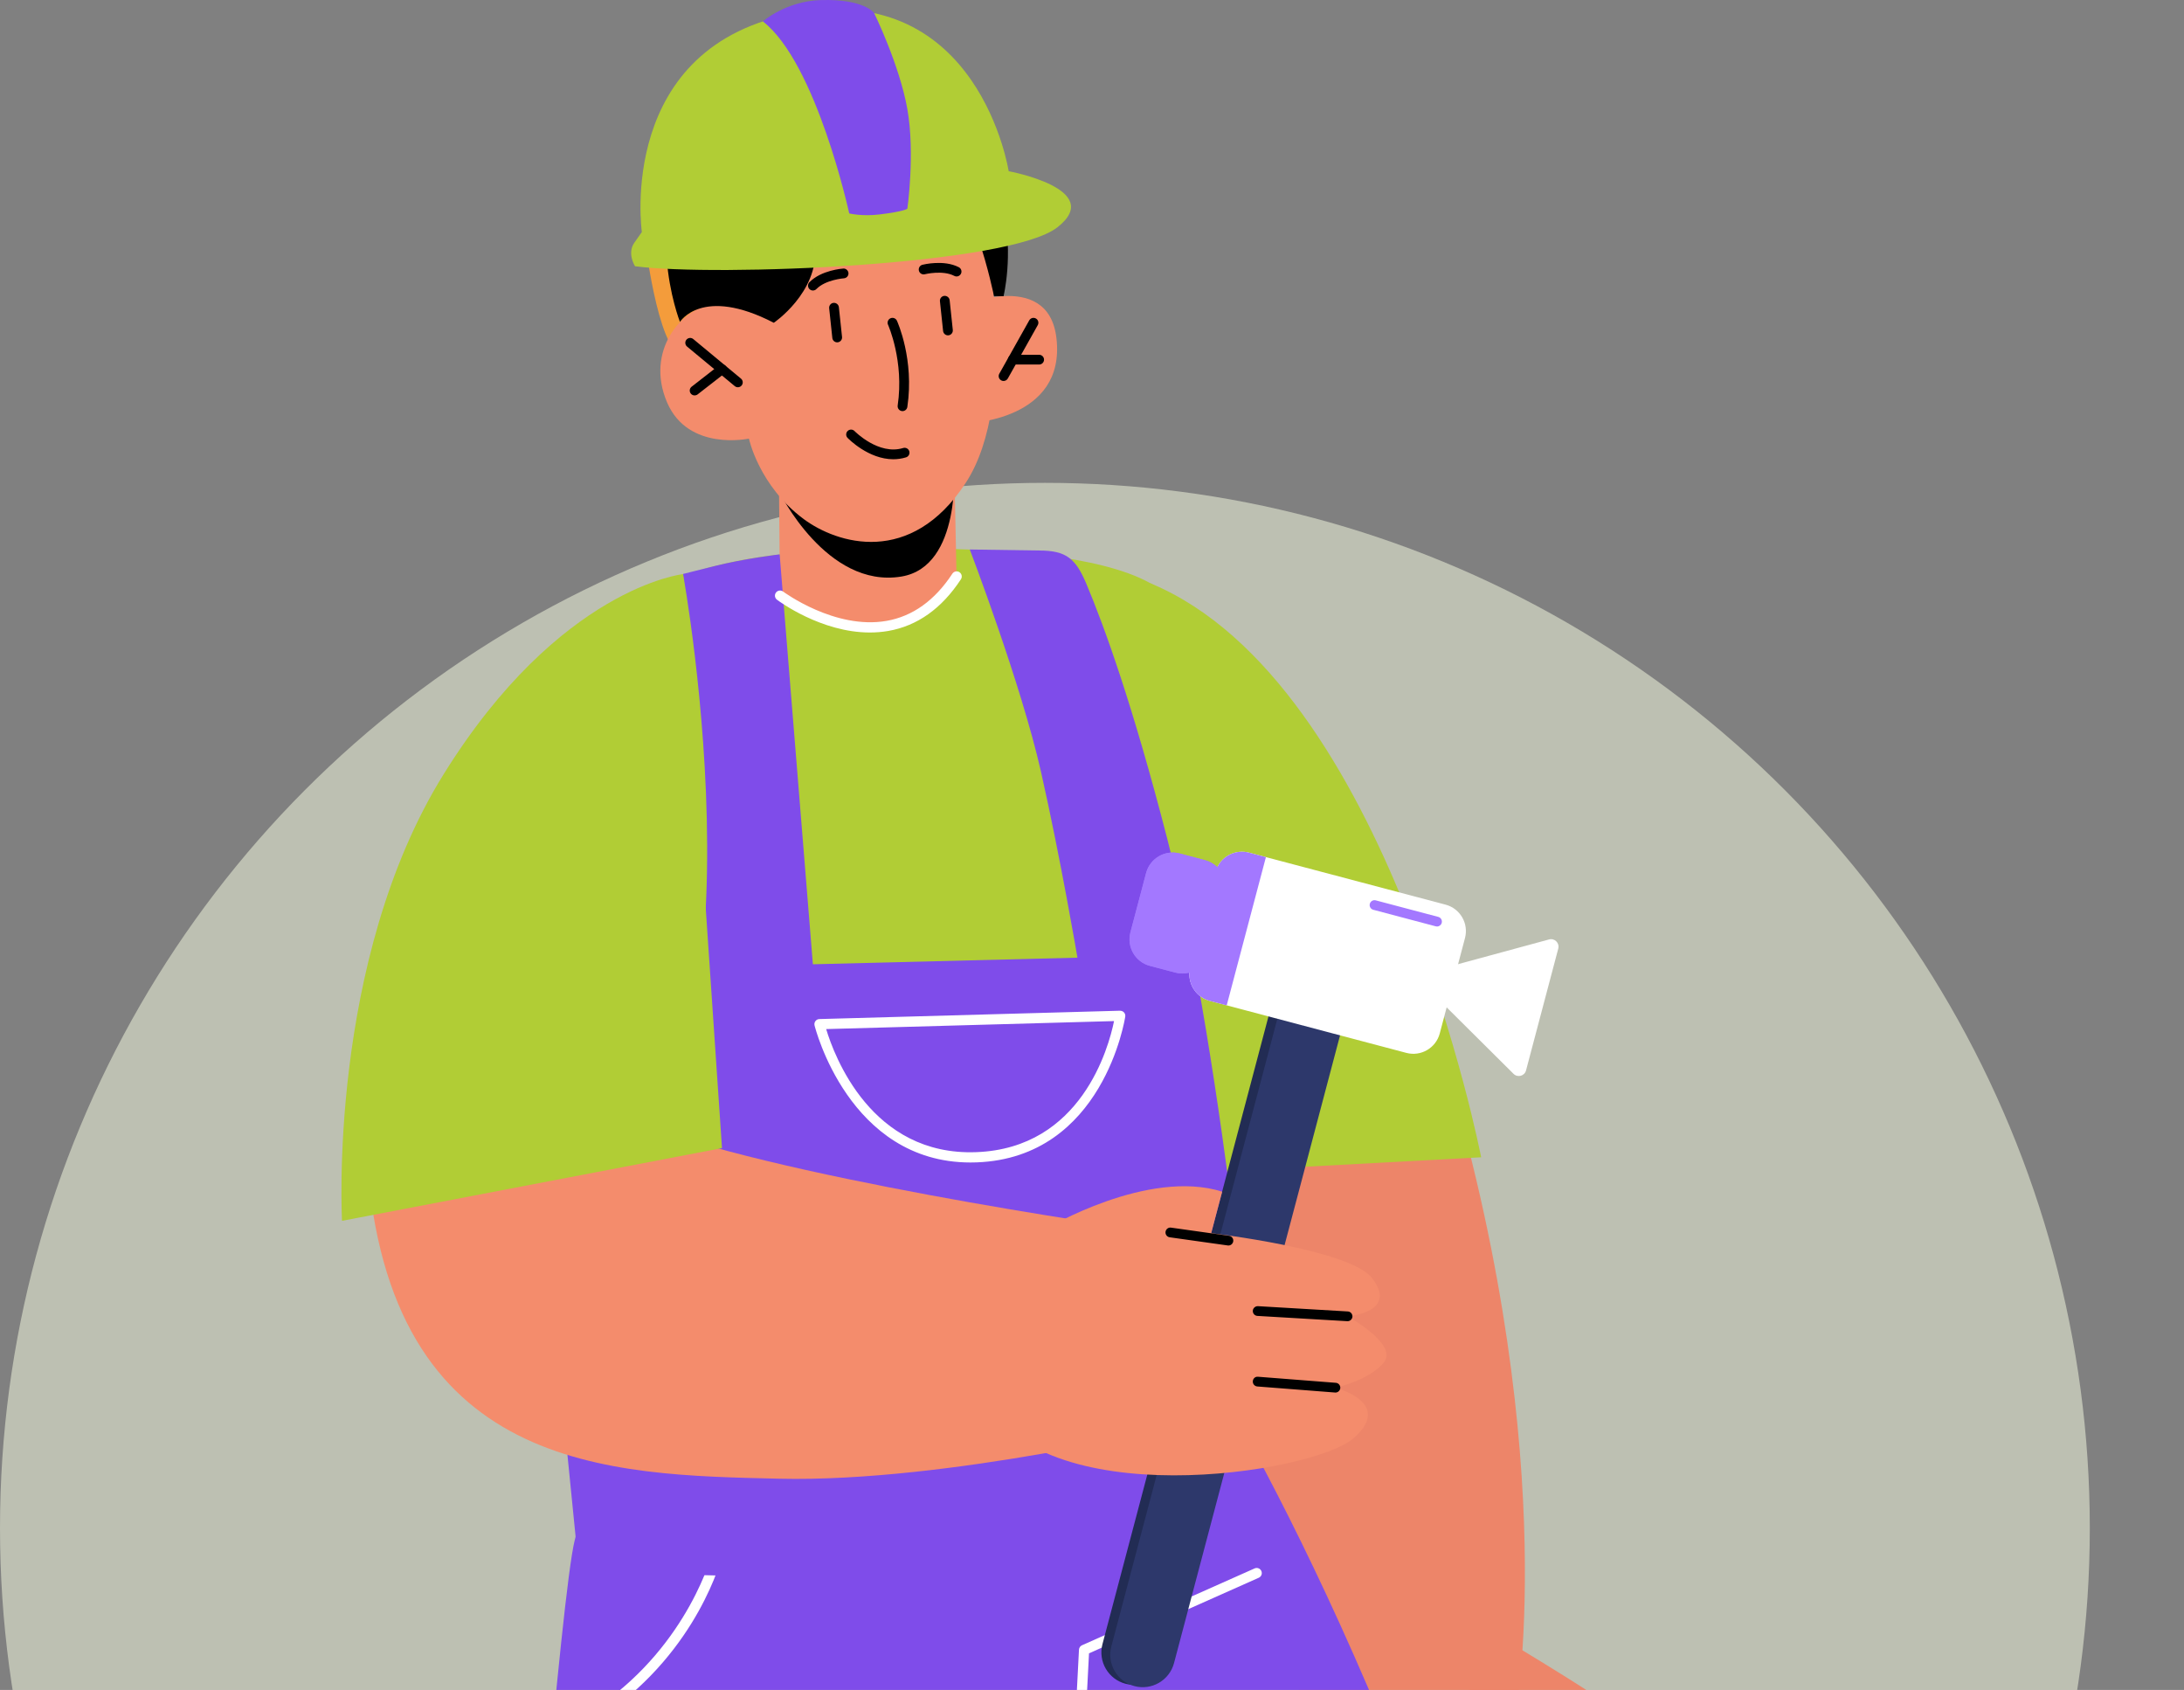 <?xml version="1.0" encoding="UTF-8"?> <svg xmlns="http://www.w3.org/2000/svg" width="371" height="287" viewBox="0 0 371 287" fill="none"><rect x="0" y="0" width="371" height="287" fill="#808080" stroke="none"/><g clip-path="url(#clip0_63_4922)"><circle cx="177.5" cy="259.5" r="177.5" fill="#FAFFE5" fill-opacity="0.5"></circle><path d="M109.684 41.634C109.684 41.634 112.179 62.049 116.746 60.321C121.315 58.595 134.16 42.35 132.903 39.026C131.648 35.705 109.684 41.634 109.684 41.634Z" fill="#F49C3B"></path><path d="M195.566 103.641C195.566 103.641 223.51 110.372 244.035 175.817C265.515 244.301 257.622 289.797 257.622 289.797L225.609 297.347L188.207 218.523L195.566 103.641Z" fill="#ED8569"></path><path d="M193.09 199.684L251.605 196.535C251.605 196.535 236.022 115.89 195.422 99.055L193.09 199.684Z" fill="#B1CD35"></path><path d="M257.619 279.668C257.619 279.668 283.923 295.283 286.3 299.715C288.677 304.144 289.843 322.934 283.669 321.877C277.493 320.823 274.785 309.926 274.785 309.926C274.785 309.926 248.429 309.915 244.865 300.436C241.299 290.959 257.619 279.668 257.619 279.668Z" fill="#ED8569"></path><path d="M205.448 233.008C205.448 233.008 244.152 294.308 267.094 392.46C288.018 481.987 290.721 552.774 290.721 552.774L202.022 556.034C202.022 556.034 191.953 483.039 189.271 454.157C186.589 425.275 177.665 386.613 177.665 386.613C177.665 386.613 166.077 549.842 163.118 552.664C160.155 555.484 76.415 555.437 75.463 551.617C73.605 544.162 93.26 279.535 97.6 261.69C113.885 194.733 205.448 233.008 205.448 233.008Z" fill="#7F4CEA"></path><path d="M177.679 387.481C177.131 387.439 176.774 387.024 176.811 386.546C176.839 386.187 179.661 350.317 180.482 334.419L183.288 280.156C183.305 279.829 183.503 279.54 183.801 279.409L213.122 266.357C213.558 266.161 214.071 266.357 214.267 266.798C214.463 267.237 214.267 267.75 213.829 267.943L184.993 280.778L182.215 334.51C181.394 350.429 178.57 386.322 178.542 386.681C178.507 387.136 178.127 387.481 177.679 387.481Z" fill="white"></path><path d="M139.348 93.707C139.348 93.707 113.234 93.616 99.144 107.654C85.054 121.693 102.643 252.735 102.643 252.735C102.643 252.735 145.599 264.931 172.253 259.09C198.908 253.252 209.849 245.644 209.849 245.644C209.849 245.644 207.356 116.804 200.027 103.284C192.699 89.765 139.348 93.707 139.348 93.707Z" fill="#B1CD35"></path><path d="M132.34 83.89L132.491 101.159C132.491 101.159 139.08 106.603 147.414 106.605C158.668 106.608 162.491 97.903 162.491 97.903L162.066 77.66L132.34 83.89Z" fill="#F48C6C"></path><path d="M132.34 83.449C132.34 83.449 140.398 100.033 153.136 97.91C163.405 96.198 162.055 79.09 162.055 79.09L132.34 83.449Z" fill="black"></path><path d="M167.208 38.374C167.208 38.374 173.389 67.746 164.045 82.013C154.701 96.278 142.181 92.35 136.527 88.152C128.903 82.489 127.223 74.487 127.223 74.487C127.223 74.487 116.909 76.721 113.318 68.341C109.544 59.538 115.869 52.275 121.038 51.767C126.206 51.258 126.827 52.189 126.827 52.189L125.148 42.747C125.148 42.747 156.029 7.241 167.208 38.374Z" fill="#F48C6C"></path><path d="M162.461 52.254C162.461 52.254 178.034 45.294 179.459 57.42C181.111 71.468 164.294 71.881 164.294 71.881L162.461 52.254Z" fill="#F48C6C"></path><path d="M170.475 64.7C170.338 64.7 170.2 64.665 170.072 64.595C169.673 64.371 169.531 63.865 169.754 63.466L174.839 54.405C175.063 54.006 175.562 53.861 175.968 54.088C176.367 54.312 176.509 54.818 176.285 55.216L171.201 64.278C171.047 64.548 170.764 64.7 170.475 64.7Z" fill="black"></path><path d="M125.344 65.765C125.157 65.765 124.968 65.702 124.814 65.573L116.714 58.858C116.362 58.567 116.313 58.044 116.604 57.692C116.896 57.338 117.421 57.289 117.771 57.583L125.871 64.298C126.223 64.589 126.272 65.112 125.981 65.464C125.817 65.662 125.582 65.765 125.344 65.765Z" fill="black"></path><path d="M117.997 67.154C117.752 67.154 117.507 67.045 117.343 66.835C117.061 66.474 117.127 65.953 117.488 65.671L122.144 62.047C122.503 61.764 123.025 61.83 123.307 62.191C123.59 62.553 123.524 63.073 123.163 63.355L118.507 66.98C118.353 67.096 118.176 67.154 117.997 67.154Z" fill="black"></path><path d="M176.523 61.906H172.047C171.59 61.906 171.219 61.535 171.219 61.078C171.219 60.621 171.59 60.25 172.047 60.25H176.523C176.98 60.25 177.351 60.621 177.351 61.078C177.351 61.535 176.98 61.906 176.523 61.906Z" fill="black"></path><path d="M142.212 58.139C141.794 58.139 141.435 57.821 141.389 57.397L140.852 52.345C140.805 51.89 141.134 51.482 141.589 51.433C142.037 51.393 142.452 51.715 142.501 52.17L143.038 57.222C143.087 57.677 142.755 58.085 142.3 58.134C142.27 58.136 142.24 58.139 142.212 58.139Z" fill="black"></path><path d="M161.029 56.951C160.611 56.951 160.252 56.634 160.205 56.209L159.669 51.157C159.62 50.703 159.951 50.294 160.406 50.245C160.844 50.206 161.271 50.528 161.318 50.983L161.854 56.035C161.901 56.489 161.572 56.898 161.117 56.947C161.089 56.949 161.059 56.951 161.029 56.951Z" fill="black"></path><path d="M153.312 69.817C153.27 69.817 153.231 69.815 153.189 69.808C152.736 69.74 152.424 69.318 152.491 68.865C153.611 61.332 150.88 55.214 150.852 55.153C150.663 54.738 150.847 54.246 151.262 54.055C151.68 53.866 152.169 54.05 152.361 54.463C152.482 54.729 155.327 61.071 154.131 69.108C154.07 69.521 153.716 69.817 153.312 69.817Z" fill="black"></path><path d="M162.496 46.951C162.368 46.951 162.237 46.921 162.114 46.856C160.143 45.825 157.131 46.566 157.103 46.573C156.656 46.685 156.21 46.417 156.096 45.974C155.984 45.531 156.25 45.081 156.693 44.966C156.842 44.931 160.341 44.059 162.881 45.384C163.287 45.596 163.443 46.095 163.231 46.501C163.084 46.788 162.795 46.951 162.496 46.951Z" fill="black"></path><path d="M138.09 49.336C137.883 49.336 137.673 49.256 137.512 49.1C137.183 48.781 137.178 48.256 137.498 47.929C139.499 45.879 143.098 45.618 143.25 45.608C143.672 45.569 144.099 45.921 144.131 46.378C144.164 46.833 143.819 47.23 143.362 47.262C143.331 47.264 140.241 47.495 138.685 49.086C138.522 49.252 138.305 49.336 138.09 49.336Z" fill="black"></path><path d="M131.448 54.816C131.448 54.816 138.949 49.743 138.499 42.046C138.049 34.349 136.358 32.385 136.358 32.385C136.358 32.385 144.076 36.488 153.671 33.596C164.529 30.323 168.433 19.872 162.513 15.802C155.913 11.265 141.953 13.185 141.953 13.185C141.953 13.185 130.175 9.583 119.212 22.929C108.252 36.275 115.506 54.669 115.506 54.669C115.506 54.669 119.252 48.511 131.448 54.816Z" fill="black"></path><path d="M151.741 77.992C147.536 77.992 144.142 74.533 143.974 74.36C143.657 74.031 143.666 73.509 143.995 73.189C144.326 72.872 144.849 72.881 145.166 73.208C145.206 73.25 149.25 77.364 153.425 76.084C153.868 75.951 154.328 76.196 154.461 76.634C154.594 77.073 154.349 77.534 153.91 77.67C153.173 77.896 152.445 77.992 151.741 77.992Z" fill="black"></path><path d="M161.563 20.816C161.563 20.816 168.781 27.415 170.472 35.455C172.166 43.494 170.472 50.305 170.472 50.305L168.847 50.284C168.847 50.284 164.956 30.787 158.663 28.998C152.371 27.209 161.563 20.816 161.563 20.816Z" fill="black"></path><path d="M102.456 291.173C102.181 291.173 101.913 291.043 101.742 290.802C101.467 290.408 101.565 289.869 101.957 289.592C117.057 279.063 121.006 263.735 121.045 263.581C121.16 263.114 121.638 262.835 122.097 262.947C122.564 263.061 122.846 263.532 122.732 263.998C122.571 264.651 118.606 280.101 102.951 291.019C102.801 291.122 102.629 291.173 102.456 291.173Z" fill="white"></path><path d="M214.107 248.29C214.107 248.29 208.041 180.312 198.303 142.525C192.406 119.641 187.557 106.293 184.542 99.147C182.739 94.871 181.146 93.491 176.506 93.491L164.74 93.32C164.74 93.32 173.456 116.136 176.819 130.998C180.182 145.86 183.028 162.639 183.028 162.639L138.087 163.759L132.44 94.148C132.44 94.148 126.553 94.829 121.292 96.152C116.03 97.474 116.03 97.474 116.03 97.474C116.03 97.474 132.042 185.371 100.773 201.924C69.505 218.475 94.926 232.378 94.926 232.378L98.331 266.494C98.331 266.499 206.459 274.751 214.107 248.29Z" fill="#7F4CEA"></path><path d="M106.169 102.41C106.169 102.41 57.896 130.476 62.309 196.537C65.889 250.149 103.618 250.453 132.351 251.122C161.081 251.791 200.697 242.042 200.697 242.042L196.816 209.302C196.816 209.302 139.495 201.418 112.173 192.058C86.108 183.128 106.169 102.41 106.169 102.41Z" fill="#F48C6C"></path><path d="M107.874 45.216C107.874 45.216 106.475 43.038 107.753 41.223C109.031 39.408 109.031 39.408 109.031 39.408C109.031 39.408 104.511 7.566 135.439 2.183C166.366 -3.198 171.346 29.076 171.346 29.076C171.346 29.076 187.874 32.127 179.631 38.597C171.388 45.067 121.699 47.017 107.874 45.216Z" fill="#B1CD35"></path><path d="M129.594 3.635C129.594 3.635 133.498 0.183 139.453 0.013C146.891 -0.199 148.498 2.231 148.498 2.231C148.498 2.231 152.801 11.006 154.135 18.537C155.469 26.071 154.135 35.438 154.135 35.438C154.135 35.438 153.697 35.902 149.359 36.424C146.424 36.776 144.258 36.245 144.258 36.245C144.258 36.245 138.709 10.733 129.594 3.635Z" fill="#7F4CEA"></path><path d="M58.101 207.329C58.101 207.329 55.61 163.279 75.342 131.514C95.072 99.749 116.036 97.496 116.036 97.496L122.648 194.979L58.101 207.329Z" fill="#B1CD35"></path><path d="M164.859 197.42C144.175 197.42 138.423 174.366 138.367 174.131C138.307 173.877 138.365 173.608 138.524 173.401C138.682 173.193 138.927 173.067 139.188 173.063L190.266 171.645C190.529 171.661 190.767 171.743 190.937 171.934C191.108 172.125 191.187 172.382 191.15 172.633C191.115 172.874 187.457 196.606 165.908 197.401C165.556 197.413 165.204 197.42 164.859 197.42ZM140.343 174.765C141.691 179.258 148.009 196.347 165.843 195.664C183.695 195.006 188.339 177.865 189.246 173.406L140.343 174.765Z" fill="white"></path><path d="M191.194 285.946C194.135 286.723 197.149 284.971 197.928 282.03L228.051 168.165C228.827 165.223 227.076 162.21 224.135 161.431C221.193 160.652 218.18 162.406 217.401 165.347L187.278 279.213C186.501 282.154 188.253 285.17 191.194 285.946Z" fill="#222C54"></path><path d="M192.703 286.344C195.644 287.121 198.657 285.369 199.436 282.428L229.559 168.562C230.336 165.621 228.584 162.608 225.643 161.829C222.702 161.052 219.688 162.804 218.909 165.745L188.786 279.61C188.007 282.552 189.761 285.565 192.703 286.344Z" fill="#2D386B"></path><path d="M206.475 148.098L202.191 164.292C202.111 164.595 202.058 164.88 202.048 165.178C201.911 167.359 203.333 169.4 205.514 169.976L238.896 178.807C241.38 179.464 243.917 177.986 244.575 175.504L248.86 159.31C249.517 156.826 248.039 154.288 245.557 153.631L212.176 144.8C209.995 144.224 207.749 145.292 206.79 147.256C206.65 147.522 206.554 147.797 206.475 148.098Z" fill="white"></path><path d="M194.689 148.265L192.028 158.327C191.37 160.811 192.842 163.372 195.326 164.028L199.646 165.17C200.443 165.383 201.278 165.371 202.046 165.182C203.597 164.737 204.912 163.514 205.353 161.851L208.014 151.789C208.455 150.126 207.914 148.412 206.787 147.26C206.216 146.716 205.495 146.294 204.695 146.082L200.376 144.939C197.892 144.284 195.347 145.781 194.689 148.265Z" fill="#A378FF"></path><path d="M241.918 167.274C241.225 166.586 241.538 165.406 242.48 165.149L252.813 162.346L263.145 159.542C264.088 159.285 264.955 160.146 264.706 161.091L261.967 171.442L259.229 181.791C258.98 182.735 257.802 183.055 257.109 182.367L249.515 174.822L241.918 167.274Z" fill="white"></path><path d="M194.689 148.261L192.028 158.323C191.37 160.807 192.842 163.368 195.326 164.024L199.646 165.167C200.443 165.379 201.278 165.367 202.046 165.178C201.908 167.359 203.331 169.4 205.511 169.976L208.383 170.737L215.044 145.561L212.173 144.8C209.992 144.224 207.746 145.292 206.787 147.256C206.216 146.713 205.495 146.291 204.695 146.078L200.376 144.935C197.892 144.28 195.347 145.777 194.689 148.261Z" fill="#A378FF"></path><path d="M244.111 157.343C244.041 157.343 243.969 157.333 243.899 157.315L233.282 154.504C232.839 154.388 232.575 153.933 232.692 153.492C232.808 153.051 233.268 152.783 233.704 152.904L244.321 155.712C244.764 155.829 245.028 156.284 244.909 156.725C244.813 157.095 244.48 157.343 244.111 157.343Z" fill="#A378FF"></path><path d="M177.774 208.633C177.774 208.633 194.976 198.382 207.615 202.377L205.749 209.428C205.749 209.428 229.19 212.141 233.041 217.02C237.678 222.896 228.912 223.546 228.912 223.546C228.912 223.546 237.391 228.192 235.163 231.253C232.934 234.313 226.851 235.675 226.851 235.675C226.851 235.675 236.873 238.226 229.906 244.267C222.939 250.308 176.389 257.443 166.768 236.906C162.017 226.763 177.774 208.633 177.774 208.633Z" fill="#F48C6C"></path><path d="M228.912 224.375C228.86 224.373 213.595 223.475 213.595 223.475C213.138 223.449 212.79 223.055 212.818 222.598C212.844 222.141 213.259 221.798 213.693 221.821L228.961 222.719C229.418 222.745 229.765 223.139 229.74 223.596C229.712 224.035 229.348 224.375 228.912 224.375Z" fill="black"></path><path d="M226.851 236.492C226.786 236.489 213.58 235.458 213.58 235.458C213.125 235.423 212.782 235.024 212.819 234.567C212.852 234.112 213.232 233.749 213.71 233.807L226.916 234.836C227.371 234.87 227.714 235.269 227.677 235.726C227.644 236.16 227.28 236.492 226.851 236.492Z" fill="black"></path><path d="M208.673 211.52C208.633 211.52 208.596 211.517 208.556 211.51L198.697 210.123C198.245 210.06 197.928 209.64 197.993 209.187C198.056 208.732 198.48 208.411 198.928 208.483L208.787 209.871C209.24 209.934 209.557 210.351 209.492 210.806C209.433 211.219 209.079 211.52 208.673 211.52Z" fill="black"></path><path d="M147.763 107.415C139.473 107.415 132.322 102.099 131.986 101.848C131.604 101.558 131.527 101.015 131.816 100.632C132.105 100.25 132.649 100.175 133.031 100.462C133.12 100.527 141.827 106.969 150.594 105.442C155.042 104.665 158.804 101.966 161.78 97.423C162.044 97.024 162.583 96.91 162.984 97.173C163.385 97.437 163.497 97.973 163.233 98.377C159.982 103.34 155.826 106.295 150.883 107.154C149.834 107.333 148.789 107.415 147.763 107.415Z" fill="white"></path></g><defs><clipPath id="clip0_63_4922"><rect width="371" height="287" fill="white"></rect></clipPath></defs></svg> 